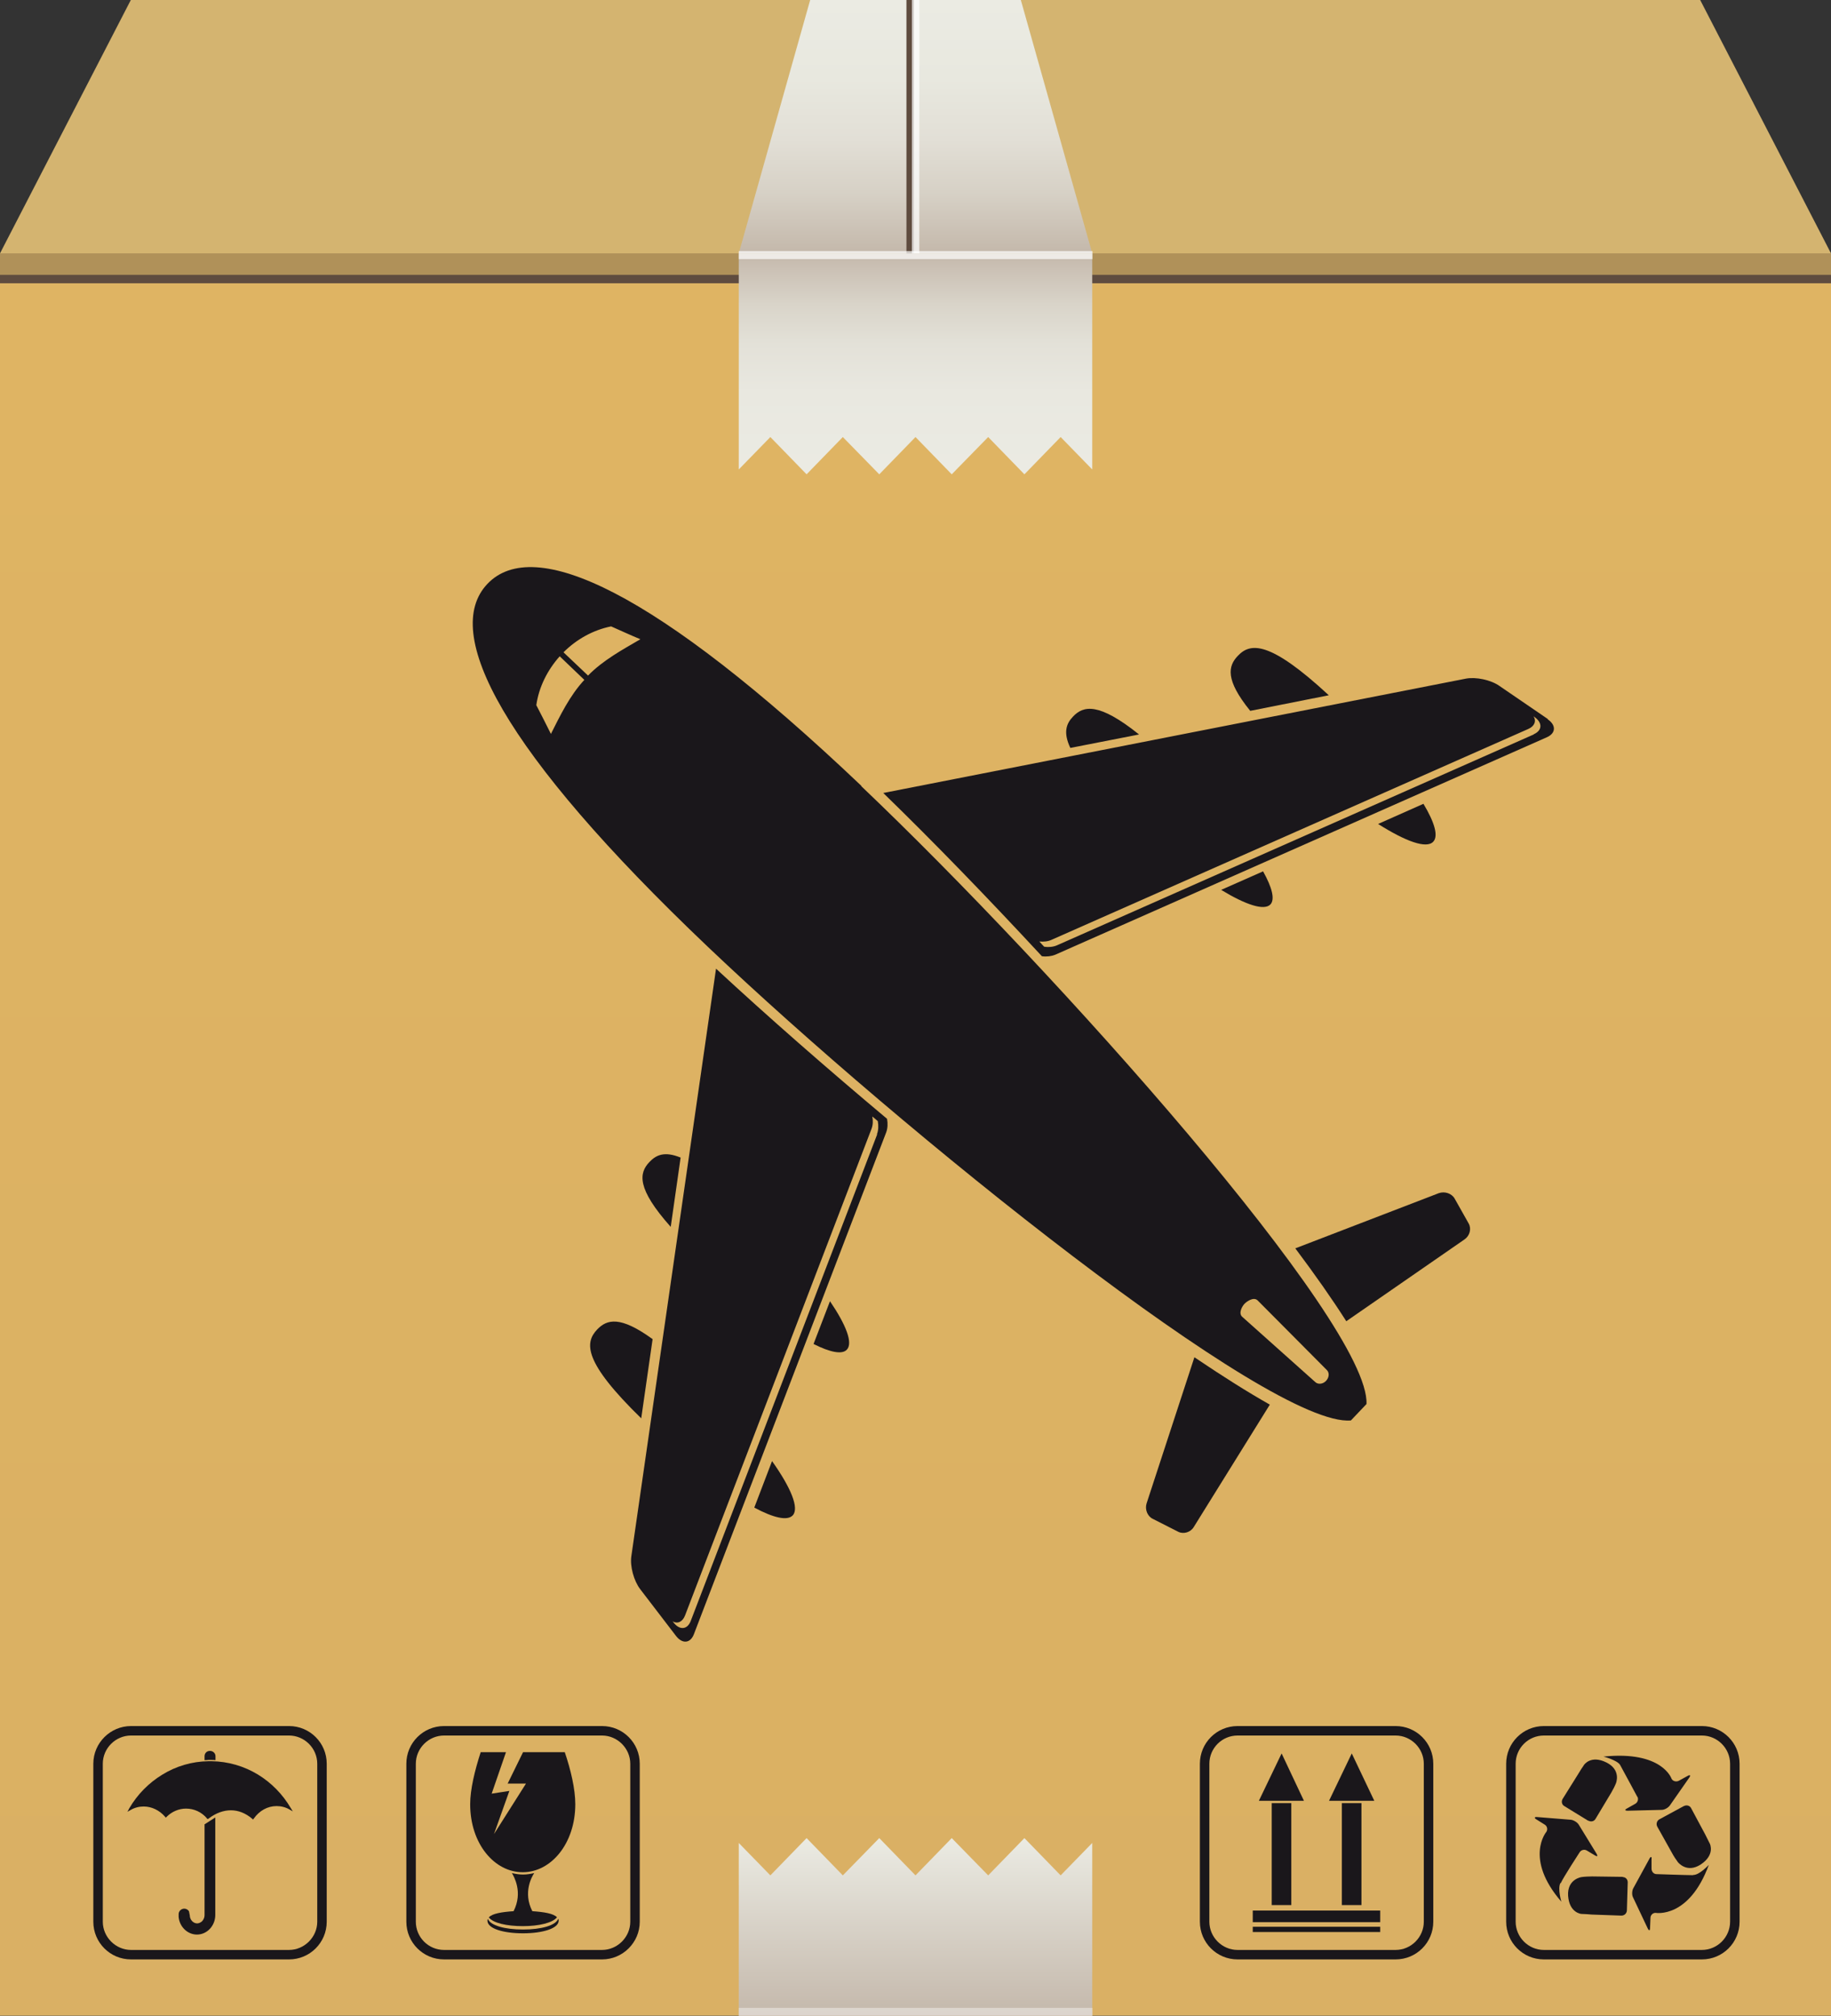 <?xml version="1.0" encoding="UTF-8"?> <svg xmlns="http://www.w3.org/2000/svg" xmlns:xlink="http://www.w3.org/1999/xlink" id="Capa_2" data-name="Capa 2" viewBox="0 0 86.92 95.71"><rect x="0" y="0" width="86.92" height="95.71" fill="#333333" stroke="none"/><defs><style> .cls-1 { fill: url(#linear-gradient-2); } .cls-2 { fill: #5f4c3f; } .cls-3 { opacity: .4; } .cls-3, .cls-4 { fill: #fff; } .cls-5 { fill: #1a171b; } .cls-4 { opacity: .7; } .cls-6 { fill: #d4b470; } .cls-7 { fill: url(#linear-gradient-3); } .cls-8 { fill: url(#linear-gradient); } .cls-9 { fill: url(#linear-gradient-4); } .cls-10 { fill: #b09159; } </style><linearGradient id="linear-gradient" x1="43.46" y1="13.25" x2="43.46" y2="95.71" gradientUnits="userSpaceOnUse"><stop offset=".04" stop-color="#dfb463"></stop><stop offset=".81" stop-color="#dbb163"></stop><stop offset=".96" stop-color="#dab064"></stop></linearGradient><linearGradient id="linear-gradient-2" x1="43.46" y1="0" x2="43.46" y2="12.03" gradientUnits="userSpaceOnUse"><stop offset="0" stop-color="#ebebe3"></stop><stop offset=".31" stop-color="#e8e8df"></stop><stop offset=".55" stop-color="#e2dfd6"></stop><stop offset=".77" stop-color="#d6d0c5"></stop><stop offset=".97" stop-color="#c6bbae"></stop><stop offset="1" stop-color="#c4b8ab"></stop></linearGradient><linearGradient id="linear-gradient-3" x1="43.46" y1="22.52" x2="43.46" y2="12.04" gradientUnits="userSpaceOnUse"><stop offset="0" stop-color="#ebebe3"></stop><stop offset=".37" stop-color="#e9e8e0"></stop><stop offset=".59" stop-color="#e3e1d8"></stop><stop offset=".77" stop-color="#d9d4c9"></stop><stop offset=".93" stop-color="#cbc1b5"></stop><stop offset="1" stop-color="#c4b8ab"></stop></linearGradient><linearGradient id="linear-gradient-4" x1="43.46" y1="95.71" x2="43.46" y2="87.27" gradientUnits="userSpaceOnUse"><stop offset="0" stop-color="#c4b8ab"></stop><stop offset="1" stop-color="#ebebe3"></stop></linearGradient></defs><g id="_Ñëîé_1" data-name="Ñëîé 1"><g><rect class="cls-8" y="13.25" width="86.92" height="82.45"></rect><rect class="cls-10" y="12.03" width="86.92" height="1.06"></rect><rect class="cls-2" y="13.05" width="86.92" height=".4"></rect><polygon class="cls-6" points="6.21 0 0 12.03 86.92 12.03 80.71 0 6.21 0"></polygon><polygon class="cls-1" points="51.85 12.03 35.07 12.03 38.46 0 48.46 0 51.85 12.03"></polygon><rect class="cls-2" x="43.03" width=".35" height="12.04"></rect><rect class="cls-4" x="43.29" y="0" width=".35" height="12.03"></rect><polygon class="cls-7" points="35.07 12.04 35.07 22.29 36.57 20.75 38.29 22.52 40.01 20.75 41.74 22.52 43.46 20.75 45.18 22.52 46.91 20.75 48.63 22.52 50.35 20.75 51.85 22.29 51.85 12.04 35.07 12.04"></polygon><rect class="cls-4" x="35.07" y="11.92" width="16.79" height=".38"></rect><g><g><path class="cls-5" d="m13.8,85.84c-.38-.65-.92-1.2-1.56-1.59-.66-.4-1.42-.62-2.19-.63h-.16c-.77.01-1.53.23-2.19.64-.64.39-1.18.94-1.56,1.59l-.09.17.16-.09c.19-.11.4-.16.61-.16.38,0,.75.18,1.01.48l.04.05.04-.04c.25-.25.58-.39.92-.39.38,0,.74.16,1,.47v.02h.04s.03-.01.05-.03c.33-.25.69-.38,1.04-.38s.69.13,1.01.4l.04.04.04-.05c.26-.37.65-.59,1.08-.59.21,0,.42.05.61.16l.16.09-.1-.16Z"></path><path class="cls-5" d="m9.71,86.62v4.3s0,.02,0,.02c0,.1-.05.21-.12.28-.07.06-.15.1-.23.1-.19,0-.35-.18-.35-.38h0s-.04-.2-.04-.2c-.05-.07-.13-.12-.22-.12-.15,0-.27.12-.27.26v.09s0,.03,0,.04c.04.47.42.84.87.84h0c.48,0,.87-.42.87-.93v-4.63l-.53.34Z"></path><path class="cls-5" d="m10.05,83.56c.06,0,.12,0,.18.01v-.19c0-.14-.12-.25-.26-.25h-.01c-.14,0-.25.11-.25.25v.19c.06,0,.12,0,.18-.01h.16Z"></path></g><path class="cls-5" d="m13.72,81.95h-7.5c-.98,0-1.79.8-1.79,1.79v7.5c0,.99.8,1.79,1.79,1.79h7.5c.99,0,1.79-.8,1.79-1.79v-7.5c0-.99-.8-1.79-1.79-1.79Zm1.34,9.29c0,.73-.61,1.34-1.34,1.34h-7.5c-.73,0-1.34-.61-1.34-1.34v-7.5c0-.74.61-1.34,1.34-1.34h7.5c.74,0,1.34.61,1.34,1.34v7.5Z"></path></g><g><g><path class="cls-5" d="m24.82,91.61c-.85,0-1.55-.19-1.66-.51-.01.03-.02.06-.02.09,0,.38.76.6,1.69.6s1.69-.23,1.69-.6c0-.04,0-.06-.02-.09-.12.32-.81.51-1.66.51Z"></path><path class="cls-5" d="m23.2,91.03c.2.27.85.42,1.62.42s1.42-.16,1.62-.42c-.16-.18-.61-.25-1.17-.29-.46-.9-.01-1.66.09-1.81-.17.04-.35.07-.53.07s-.36-.03-.53-.07c.09.15.54.91.08,1.81-.56.04-1.01.11-1.17.29Z"></path><path class="cls-5" d="m24.82,88.89c1.33,0,2.49-1.35,2.49-3.23,0-.71-.21-1.62-.5-2.47h-1.98l-.73,1.49h.87l-1.52,2.4.73-2.05-.84.13.68-1.97h-1.2c-.28.86-.5,1.77-.5,2.47,0,1.89,1.16,3.23,2.49,3.23Z"></path></g><path class="cls-5" d="m28.58,81.95h-7.5c-.99,0-1.79.8-1.79,1.79v7.5c0,.99.8,1.79,1.79,1.79h7.5c.98,0,1.79-.8,1.79-1.79v-7.5c0-.99-.8-1.79-1.79-1.79Zm1.34,9.29c0,.73-.61,1.34-1.34,1.34h-7.5c-.74,0-1.34-.6-1.34-1.34v-7.5c0-.74.61-1.34,1.34-1.34h7.5c.73,0,1.34.61,1.34,1.34v7.5Z"></path></g><g><g><rect class="cls-5" x="60.37" y="85.61" width=".93" height="4.84"></rect><polygon class="cls-5" points="60.84 83.25 59.76 85.5 61.9 85.5 60.84 83.25"></polygon><rect class="cls-5" x="63.7" y="85.61" width=".93" height="4.84"></rect><polygon class="cls-5" points="64.17 83.25 63.09 85.5 65.24 85.5 64.17 83.25"></polygon><rect class="cls-5" x="59.47" y="90.71" width="6.05" height=".55"></rect><rect class="cls-5" x="59.47" y="91.48" width="6.05" height=".25"></rect></g><path class="cls-5" d="m66.25,81.95h-7.5c-.99,0-1.79.8-1.79,1.79v7.5c0,.99.8,1.79,1.79,1.79h7.5c.99,0,1.79-.8,1.79-1.79v-7.5c0-.99-.8-1.79-1.79-1.79Zm1.34,9.29c0,.73-.6,1.34-1.34,1.34h-7.5c-.74,0-1.34-.61-1.34-1.34v-7.5c0-.74.6-1.34,1.34-1.34h7.5c.74,0,1.34.61,1.34,1.34v7.5Z"></path></g><g><path class="cls-5" d="m80.79,81.95h-7.5c-.99,0-1.79.8-1.79,1.79v7.5c0,.99.8,1.79,1.79,1.79h7.5c.99,0,1.79-.8,1.79-1.79v-7.5c0-.99-.8-1.79-1.79-1.79Zm1.34,9.29c0,.73-.6,1.34-1.34,1.34h-7.5c-.74,0-1.34-.61-1.34-1.34v-7.5c0-.74.6-1.34,1.34-1.34h7.5c.74,0,1.34.61,1.34,1.34v7.5Z"></path><g><path class="cls-5" d="m77.73,85.3c.06.12.02.27-.1.34l-.39.22c-.12.06-.11.11.03.11l1.61-.04c.14,0,.31-.1.39-.21l.92-1.32c.08-.11.04-.15-.08-.08l-.42.23c-.12.06-.28.02-.34-.1,0,0-.44-1.34-3.23-1.05,0,0,.66.17.79.4.13.23.82,1.52.82,1.52Z"></path><path class="cls-5" d="m75.4,86.44c.12.07.27.04.34-.08l.75-1.25c.07-.12.17-.31.22-.44,0,0,.27-.63-.45-.99-.74-.37-1.06.11-1.06.11-.08.11-.2.3-.27.42l-.75,1.2c-.07.12-.04.27.08.34l1.14.7Z"></path><path class="cls-5" d="m79.95,85.74l-1.18.64c-.12.07-.16.22-.1.34l.71,1.27c.06.12.19.31.27.42,0,0,.42.55,1.09.11.69-.46.43-.98.43-.98-.06-.12-.16-.32-.22-.44l-.67-1.25c-.06-.12-.21-.17-.34-.1Z"></path><path class="cls-5" d="m77.04,89.11l-1.46-.02c-.14,0-.36.01-.5.03,0,0-.69.09-.64.89.06.82.63.86.63.86.14,0,.36.02.49.03l1.41.05c.14,0,.25-.1.26-.24l.04-1.34c0-.14-.1-.25-.24-.25Z"></path><path class="cls-5" d="m74.09,89.41c.13-.29.9-1.47.9-1.47.07-.11.22-.15.34-.08l.38.23c.12.07.15.04.08-.08l-.84-1.37c-.07-.12-.24-.22-.37-.24l-1.61-.13c-.13-.01-.15.04-.04.11l.4.25c.12.07.15.23.08.34,0,0-1.07,1.26.71,3.32,0,0-.18-.6-.05-.88Z"></path><path class="cls-5" d="m80.37,89.03c-.29,0-1.73-.05-1.73-.05-.14,0-.24-.12-.24-.26v-.44c.02-.14-.04-.15-.1-.03l-.77,1.41c-.06.12-.07.32,0,.44l.69,1.46c.06.12.11.11.11-.02l.02-.48c0-.14.12-.25.25-.24,0,0,1.58.28,2.52-2.28,0,0-.45.49-.74.48Z"></path></g></g><polygon class="cls-9" points="51.85 95.71 51.85 87.5 50.35 89.04 48.63 87.27 46.91 89.04 45.18 87.27 43.46 89.04 41.74 87.27 40.01 89.04 38.29 87.27 36.57 89.04 35.07 87.5 35.07 95.71 51.85 95.71"></polygon><rect class="cls-3" x="35.07" y="95.33" width="16.79" height=".38"></rect><g><path class="cls-5" d="m40.9,37.32c-9.82-9.33-15.56-11.91-17.76-9.6-2.2,2.31.67,7.92,10.48,17.25,9.25,8.79,26.7,22.82,30.51,22.47l.74-.78c.16-3.83-14.74-20.54-23.99-29.34Zm-14.75-2.48c-.21-.43-.45-.89-.69-1.36.12-.86.53-1.67,1.11-2.32l1.17,1.12c-.7.75-1.16,1.72-1.59,2.57Zm1.77-2.76l-1.17-1.11c.62-.62,1.41-1.06,2.26-1.23.48.21.95.43,1.39.61-.82.48-1.77.99-2.48,1.72Zm31.17,29.81c.1-.1.42-.33.61-.15l3.28,3.3c.14.13.12.36-.03.52-.15.16-.38.18-.51.06l-3.48-3.11c-.18-.18.02-.51.12-.61Z"></path><path class="cls-5" d="m69.05,56.9c-.14-.24-.47-.35-.75-.25l-6.81,2.62c.96,1.28,1.77,2.44,2.42,3.46l5.62-3.89c.24-.17.33-.5.19-.75l-.67-1.19Z"></path><path class="cls-5" d="m54.43,71.38c-.09.28.04.61.29.73l1.22.62c.25.12.58.02.73-.23l3.61-5.81c-1.06-.6-2.25-1.35-3.58-2.25l-2.27,6.94Z"></path><path class="cls-5" d="m73.48,34.14l-2.31-1.58c-.4-.28-1.11-.43-1.58-.34l-27.66,5.43c2.41,2.34,5,5.02,7.53,7.75.23.03.45,0,.63-.07l23.35-10.33c.42-.19.44-.57.03-.85Zm-.67.73l-22.63,10.01c-.18.08-.4.1-.61.07-.08-.08-.16-.17-.23-.25.2.02.41,0,.58-.08l22.63-10.01c.3-.13.39-.38.25-.6l.04.03c.39.27.38.64-.03.82Z"></path><path class="cls-5" d="m67.58,38.16l-2.16.96c1.31.83,2.3,1.19,2.62.84.25-.27.06-.92-.47-1.8Z"></path><path class="cls-5" d="m63.08,33.01c-2.82-2.61-3.73-2.5-4.32-1.87-.46.48-.61,1.13.59,2.61l3.73-.74Z"></path><path class="cls-5" d="m59.96,41.37l-1.99.88c1.17.71,2.04,1,2.34.69.22-.24.08-.8-.35-1.57Z"></path><path class="cls-5" d="m54.07,34.87c-1.91-1.53-2.64-1.37-3.13-.85-.32.33-.48.75-.13,1.49l3.27-.64Z"></path><path class="cls-5" d="m33.99,46l-4.02,27.89c-.07.47.12,1.17.42,1.56l1.7,2.22c.3.39.68.36.85-.08l9.13-23.83c.07-.19.08-.41.04-.64-2.85-2.39-5.66-4.85-8.12-7.13Zm7.65,7.86l-8.85,23.1c-.16.42-.53.45-.82.07l-.04-.05c.23.13.47.03.59-.28l8.85-23.1c.07-.18.08-.38.04-.59.09.07.18.15.26.22.04.22.03.44-.04.62Z"></path><path class="cls-5" d="m35.81,71.58c.9.48,1.56.64,1.82.37.32-.34-.08-1.31-.98-2.58l-.84,2.2Z"></path><path class="cls-5" d="m30.98,63.58c-1.54-1.12-2.17-.94-2.63-.46-.6.63-.66,1.54,2.09,4.22l.54-3.76Z"></path><path class="cls-5" d="m38.62,63.81c.79.4,1.36.51,1.58.27.3-.31-.03-1.17-.8-2.3l-.78,2.03Z"></path><path class="cls-5" d="m32.31,54.96c-.76-.31-1.16-.13-1.48.21-.5.52-.62,1.25,1.01,3.08l.47-3.29Z"></path></g></g></g></svg> 